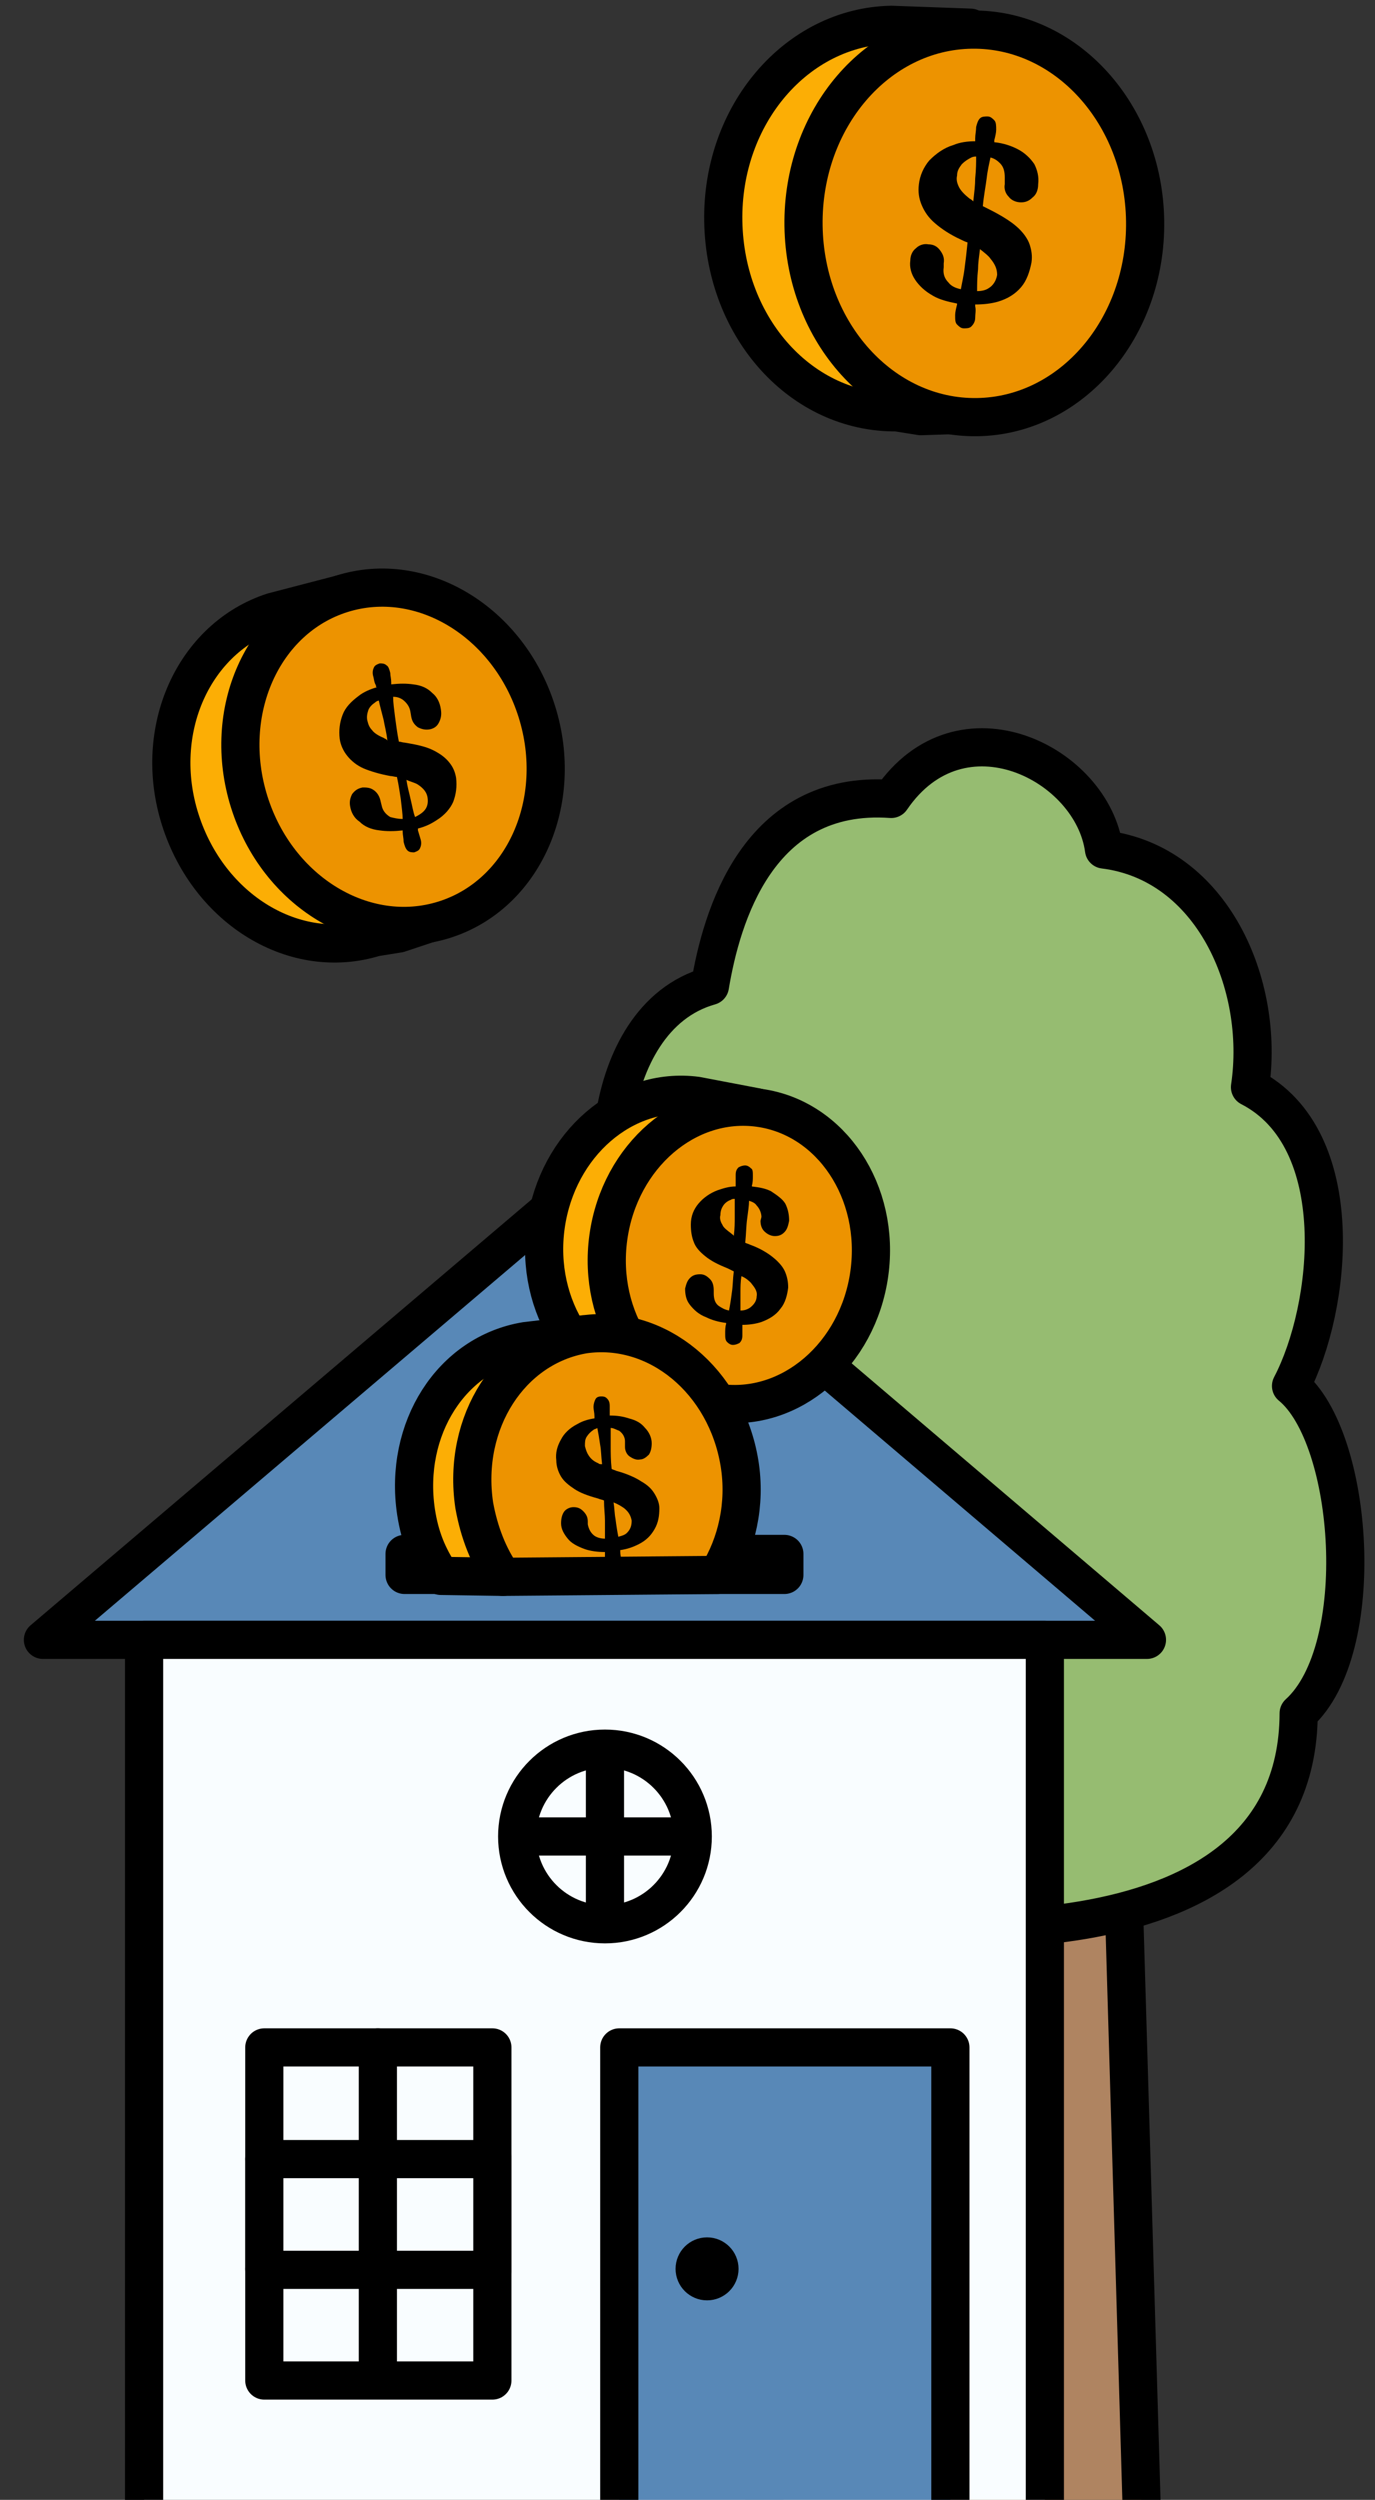 <?xml version="1.0" encoding="utf-8"?>
<!-- Generator: Adobe Illustrator 25.2.1, SVG Export Plug-In . SVG Version: 6.00 Build 0)  -->
<svg version="1.1" id="Layer_2_1_" xmlns="http://www.w3.org/2000/svg" xmlns:xlink="http://www.w3.org/1999/xlink" x="0px" y="0px"
	 viewBox="0 0 144.1 261.9" style="enable-background:new 0 0 144.1 261.9;" xml:space="preserve">
<rect x="0" y="0" width="144.1" height="261.9" fill="#333333" stroke="none"/>
<style type="text/css">
	.st0{fill:#AF8461;stroke:#000000;stroke-width:4;stroke-linecap:round;stroke-linejoin:round;stroke-miterlimit:10;}
	.st1{fill:#96BC71;stroke:#000000;stroke-width:4;stroke-linecap:round;stroke-linejoin:round;stroke-miterlimit:10;}
	.st2{fill:#5888B7;stroke:#000000;stroke-width:4;stroke-linecap:round;stroke-linejoin:round;stroke-miterlimit:10;}
	.st3{stroke:#000000;stroke-width:4;stroke-linecap:round;stroke-linejoin:round;stroke-miterlimit:10;}
	.st4{fill:#F9FDFF;stroke:#000000;stroke-width:4;stroke-linecap:round;stroke-linejoin:round;stroke-miterlimit:10;}
	.st5{fill:none;stroke:#000000;stroke-width:4;stroke-linecap:round;stroke-linejoin:round;stroke-miterlimit:10;}
	.st6{fill:#FCAE05;stroke:#000000;stroke-width:4;stroke-linecap:round;stroke-linejoin:round;stroke-miterlimit:10;}
	.st7{fill:#ED9300;stroke:#000000;stroke-width:4;stroke-linecap:round;stroke-linejoin:round;stroke-miterlimit:10.002;}
	.st8{fill:#ED9300;stroke:#000000;stroke-width:4;stroke-linecap:round;stroke-linejoin:round;stroke-miterlimit:9.999;}
	.st9{fill:#ED9300;stroke:#000000;stroke-width:4;stroke-linecap:round;stroke-linejoin:round;stroke-miterlimit:10;}
	.st10{fill:#ED9300;stroke:#000000;stroke-width:4;stroke-linecap:round;stroke-linejoin:round;stroke-miterlimit:10;}
</style>
<polygon class="st0" points="80.1,186.5 117.4,186.5 119.7,264.5 80.1,264.5 "/>
<path class="st1" d="M90.8,201.4c0,0,45.2,6.7,45.3-21.9c7.4-6.7,5.8-28.9-0.8-34.3c4.3-8.2,6.2-25.9-4.3-31.3
	c1.6-10.8-4-23.5-15.3-24.9c-1.2-9-15-16-22.3-5.3c-14-1-17.8,12.4-19,19.6c-12.1,3.4-12,24.3-7.6,26.9c-4,6.3-8.9,14.5-2.7,19.6
	c-10.1,11.1-13,16.6-6,22.3c-0.9,7.5-1.1,15,15.6,19C73.4,196.9,83.3,202.8,90.8,201.4z"/>
<polygon class="st2" points="120.2,171.8 62.4,122.6 4.5,171.8 "/>
<rect x="42.4" y="162.8" class="st3" width="39.8" height="2.2"/>
<rect x="15.1" y="171.8" class="st4" width="94.4" height="92.8"/>
<g>
	<rect x="27.7" y="226.1" class="st4" width="23.9" height="23.3"/>
	<line class="st5" x1="39.6" y1="226.1" x2="39.6" y2="249.3"/>
	<line class="st5" x1="27.7" y1="237.7" x2="51.6" y2="237.7"/>
</g>
<g>
	<rect x="27.7" y="214.5" class="st4" width="23.9" height="23.3"/>
	<line class="st5" x1="39.6" y1="214.5" x2="39.6" y2="237.7"/>
	<line class="st5" x1="27.7" y1="226.2" x2="51.6" y2="226.2"/>
</g>
<rect x="64.9" y="214.5" class="st2" width="34.7" height="50"/>
<g>
	<g>
		<path class="st6" d="M68.7,145.8c-7.6-1-12.7-8.9-11.5-17.4s8.2-14.6,15.8-13.6l6.3,1.2L75,146.9l-4.5-0.5L68.7,145.8z"/>
		
			<ellipse transform="matrix(0.137 -0.991 0.991 0.137 -63.588 190.197)" class="st7" cx="77.4" cy="131.6" rx="15.6" ry="13.8"/>
	</g>
</g>
<g>
	<g>
		<path class="st6" d="M39.3,98.2c-8.4,2.6-17.4-2.9-20.4-12.3s1.4-19.1,9.7-21.8l7.3-1.9l10.7,34l-4.8,1.6L39.3,98.2z"/>
		
			<ellipse transform="matrix(0.954 -0.299 0.299 0.954 -21.825 15.952)" class="st8" cx="41.2" cy="79.3" rx="15.8" ry="17.9"/>
	</g>
</g>
<g>
	<g>
		<path class="st6" d="M94,43.2c-10,0.1-18-8.8-18.2-20S83.5,2.8,93.4,2.6l8.3,0.3l0.6,40.5l-5.8,0.2L94,43.2z"/>
		
			<ellipse transform="matrix(1 -1.384893e-02 1.384893e-02 1 -0.314 1.416)" class="st9" cx="102.1" cy="23.4" rx="17.9" ry="20.3"/>
	</g>
</g>
<circle class="st3" cx="74.1" cy="237.7" r="1.3"/>
<g>
	<g>
		<path class="st6" d="M52.7,165.2l-6.5-0.1c-1.4-2.1-2.2-4.1-2.6-6.7c-1.3-8.7,3.7-16.6,11.5-17.9l6-0.7"/>
		<path class="st10" d="M52.7,165.2c-1.5-2.1-2.5-4.7-3-7.5c-1.3-8.7,3.8-16.6,11.5-17.9c7.7-1.1,14.9,4.9,16.3,13.5
			c0.7,4.3-0.3,8.5-2.3,11.7L52.7,165.2z"/>
	</g>
</g>
<g>
	<circle class="st4" cx="63.4" cy="192.4" r="9.2"/>
	<g>
		<line class="st5" x1="63.4" y1="184.1" x2="63.4" y2="200.7"/>
		<line class="st5" x1="54.9" y1="192.4" x2="71.9" y2="192.4"/>
	</g>
</g>
<path d="M105.3,19.3c-0.1,0.5,0.1,1,0.4,1.3c0.3,0.4,0.8,0.6,1.3,0.6c0.4,0,0.8-0.1,1.2-0.5c0.4-0.3,0.6-0.8,0.6-1.4
	c0.1-0.8-0.1-1.5-0.4-2.1c-0.4-0.6-1-1.2-1.8-1.6c-0.6-0.3-1.4-0.6-2.4-0.7c0-0.1,0-0.1,0-0.2c0.1-0.4,0.2-0.8,0.2-1.1
	c0-0.4,0-0.8-0.2-1s-0.4-0.4-0.7-0.4c-0.3,0-0.6,0-0.8,0.2c-0.2,0.2-0.3,0.5-0.4,0.9c0,0.4-0.1,0.8-0.1,1.2c0,0.1,0,0.2,0,0.3
	c-0.8,0-1.6,0.1-2.3,0.4c-1,0.3-1.8,0.9-2.5,1.6c-0.6,0.7-1,1.6-1.1,2.5c-0.1,0.8,0,1.5,0.3,2.2s0.7,1.3,1.4,1.9s1.6,1.2,2.7,1.7
	c0.2,0.1,0.4,0.2,0.7,0.3c-0.1,1-0.2,1.9-0.3,2.6c-0.1,0.9-0.3,1.7-0.4,2.3c-0.5-0.1-1-0.3-1.3-0.7c-0.4-0.4-0.6-0.9-0.5-1.6v-0.4
	c0.1-0.6-0.1-1-0.4-1.4s-0.7-0.6-1.2-0.6c-0.5-0.1-1,0.1-1.3,0.4c-0.4,0.3-0.6,0.8-0.6,1.3c-0.1,0.7,0.1,1.4,0.5,2s1,1.2,1.9,1.7
	c0.7,0.4,1.5,0.6,2.5,0.8v0.1c-0.1,0.4-0.2,0.8-0.2,1.1c0,0.5,0,0.8,0.2,1s0.4,0.4,0.7,0.4c0.3,0,0.6,0,0.8-0.2
	c0.2-0.2,0.4-0.5,0.4-0.9s0.1-0.8,0-1.2c0-0.1,0-0.1,0-0.2c0.9,0,1.7-0.1,2.4-0.3c1-0.3,1.8-0.8,2.4-1.5s0.9-1.6,1.1-2.6
	c0.1-0.7,0-1.3-0.2-1.9s-0.7-1.3-1.4-1.9c-0.7-0.6-1.7-1.2-2.9-1.8c-0.2-0.1-0.4-0.2-0.6-0.3c0.1-1.1,0.3-2.1,0.4-2.9
	c0.1-0.9,0.3-1.7,0.4-2.2c0.4,0.1,0.7,0.3,1,0.6c0.4,0.4,0.5,0.9,0.5,1.5L105.3,19.3z M103.8,27.1c0.5,0.6,0.7,1.1,0.7,1.7
	c-0.1,0.6-0.4,1.1-0.9,1.4c-0.3,0.2-0.7,0.3-1.2,0.3c0-0.6,0-1.4,0.1-2.3c0-0.6,0.1-1.3,0.2-2.1C103.2,26.5,103.6,26.8,103.8,27.1z
	 M101.6,20.8c-0.5-0.4-0.9-0.8-1.1-1.2c-0.2-0.4-0.3-0.8-0.2-1.2c0-0.5,0.2-0.8,0.5-1.2c0.3-0.3,0.6-0.5,1-0.7
	c0.2-0.1,0.4-0.1,0.5-0.1c0,0.6,0,1.3-0.1,2.3c0,0.7-0.1,1.5-0.2,2.4C101.9,21,101.8,20.9,101.6,20.8z"/>
<path d="M43.1,75.1c0.1,0.5,0.3,0.8,0.7,1.1c0.4,0.2,0.8,0.3,1.3,0.2c0.4-0.1,0.7-0.3,0.9-0.7c0.2-0.4,0.3-0.8,0.2-1.4
	c-0.1-0.7-0.4-1.3-0.9-1.7c-0.5-0.5-1.1-0.8-2-0.9c-0.7-0.1-1.4-0.1-2.3,0c0-0.1,0-0.1,0-0.2c0-0.4-0.1-0.7-0.1-1
	c-0.1-0.4-0.2-0.7-0.4-0.8c-0.2-0.2-0.5-0.2-0.7-0.2c-0.3,0.1-0.5,0.2-0.6,0.4c-0.1,0.2-0.2,0.5-0.1,0.9c0.1,0.3,0.1,0.7,0.3,1
	c0,0.1,0,0.2,0.1,0.2c-0.7,0.2-1.4,0.5-1.9,0.9c-0.8,0.6-1.4,1.2-1.7,2s-0.4,1.6-0.3,2.5c0.1,0.7,0.4,1.3,0.8,1.8
	c0.4,0.5,1,1,1.7,1.3s1.7,0.6,2.8,0.8c0.2,0,0.5,0.1,0.7,0.1c0.2,0.9,0.3,1.7,0.4,2.3c0.1,0.9,0.2,1.6,0.2,2.1
	c-0.5,0-0.9-0.1-1.3-0.2c-0.5-0.3-0.8-0.7-0.9-1.2L39.9,84c-0.1-0.5-0.3-0.9-0.7-1.2c-0.4-0.3-0.8-0.3-1.2-0.3
	c-0.5,0.1-0.8,0.3-1.1,0.7c-0.2,0.4-0.3,0.8-0.2,1.3c0.1,0.6,0.4,1.2,1,1.6c0.5,0.5,1.2,0.8,2.1,0.9c0.7,0.1,1.5,0.1,2.4,0v0.1
	c0,0.4,0.1,0.7,0.1,1.1c0.1,0.4,0.2,0.7,0.4,0.9c0.2,0.2,0.5,0.2,0.7,0.2c0.3-0.1,0.5-0.2,0.6-0.4c0.1-0.2,0.2-0.5,0.1-0.9
	c-0.1-0.3-0.2-0.7-0.3-1c0,0,0-0.1,0-0.2c0.8-0.2,1.4-0.5,2-0.9c0.8-0.5,1.4-1.2,1.7-1.9c0.3-0.8,0.4-1.6,0.3-2.5
	c-0.1-0.6-0.3-1.1-0.7-1.6s-0.9-0.9-1.7-1.3s-1.8-0.6-3-0.8c-0.2,0-0.4-0.1-0.6-0.1c-0.2-1-0.3-1.9-0.4-2.6
	c-0.1-0.8-0.2-1.5-0.2-2.1c0.4,0,0.7,0.1,1,0.3c0.4,0.3,0.7,0.7,0.8,1.2L43.1,75.1z M43.8,82.2c0.6,0.4,0.9,0.8,1,1.3
	c0.1,0.6,0,1.1-0.4,1.5c-0.2,0.2-0.5,0.4-0.9,0.6c-0.2-0.5-0.3-1.2-0.5-2c-0.1-0.5-0.3-1.1-0.4-1.9C43,81.9,43.5,82,43.8,82.2z
	 M40.2,77.3c-0.5-0.2-1-0.5-1.2-0.8c-0.3-0.3-0.4-0.6-0.5-1s0-0.8,0.1-1.1c0.1-0.3,0.4-0.6,0.7-0.8c0.1-0.1,0.3-0.2,0.4-0.2
	c0.1,0.5,0.3,1.2,0.5,2c0.1,0.6,0.3,1.3,0.4,2.2C40.5,77.4,40.3,77.4,40.2,77.3z"/>
<path d="M79.7,127.9c0,0.4,0.1,0.8,0.4,1.1s0.7,0.5,1.1,0.5s0.7-0.1,1-0.4c0.3-0.3,0.4-0.7,0.5-1.2c0-0.6-0.1-1.2-0.4-1.8
	c-0.3-0.5-0.9-0.9-1.5-1.3c-0.6-0.3-1.2-0.4-2-0.5v-0.1c0.1-0.3,0.1-0.7,0.1-1c0-0.4,0-0.7-0.2-0.8c-0.2-0.2-0.4-0.3-0.6-0.3
	c-0.3,0-0.5,0.1-0.7,0.2c-0.2,0.2-0.3,0.4-0.3,0.8c0,0.3,0,0.6,0,1c0,0.1,0,0.1,0,0.2c-0.7,0-1.3,0.2-1.9,0.4
	c-0.8,0.3-1.5,0.8-2,1.4c-0.5,0.6-0.8,1.3-0.8,2.2c0,0.7,0.1,1.3,0.3,1.8c0.2,0.6,0.7,1.1,1.2,1.5c0.6,0.5,1.4,0.9,2.4,1.3
	c0.2,0.1,0.4,0.2,0.6,0.3c-0.1,0.8-0.1,1.6-0.2,2.2c-0.1,0.8-0.2,1.4-0.3,1.9c-0.5-0.1-0.8-0.3-1.1-0.5c-0.4-0.3-0.5-0.8-0.5-1.3
	v-0.3c0-0.5-0.1-0.9-0.4-1.2s-0.6-0.5-1-0.5c-0.5,0-0.8,0.1-1.1,0.4c-0.3,0.3-0.4,0.7-0.5,1.1c0,0.6,0.1,1.2,0.5,1.7s0.9,1,1.7,1.3
	c0.6,0.3,1.3,0.5,2.1,0.6v0.1c-0.1,0.3-0.1,0.7-0.1,1c0,0.4,0,0.7,0.2,0.9s0.4,0.3,0.6,0.3c0.3,0,0.5-0.1,0.7-0.2
	c0.2-0.2,0.3-0.4,0.3-0.8c0-0.3,0-0.6,0-1v-0.1c0.7,0,1.4-0.1,2-0.3c0.8-0.3,1.5-0.7,2-1.4c0.5-0.6,0.7-1.4,0.8-2.2
	c0-0.6-0.1-1.1-0.3-1.6c-0.2-0.5-0.6-1-1.2-1.5s-1.4-1-2.5-1.4c-0.2-0.1-0.3-0.1-0.5-0.2c0.1-1,0.1-1.8,0.2-2.5
	c0.1-0.8,0.2-1.4,0.2-1.9c0.3,0.1,0.6,0.2,0.8,0.5c0.3,0.3,0.5,0.8,0.5,1.2L79.7,127.9z M78.7,134.4c0.4,0.5,0.7,0.9,0.6,1.4
	c0,0.5-0.3,0.9-0.7,1.2c-0.3,0.2-0.6,0.3-1,0.3c0-0.5,0-1.1,0-1.9c0-0.5,0-1.1,0.1-1.7C78.2,133.9,78.5,134.2,78.7,134.4z
	 M76.6,129.2c-0.4-0.3-0.8-0.6-0.9-0.9c-0.2-0.3-0.3-0.7-0.2-1c0-0.4,0.1-0.7,0.3-1c0.2-0.3,0.5-0.5,0.8-0.6
	c0.1-0.1,0.3-0.1,0.4-0.1c0,0.5,0,1.1,0,1.9c0,0.6,0,1.2-0.1,2C76.9,129.4,76.7,129.3,76.6,129.2z"/>
<path d="M65.5,151.6c0,0.4,0.2,0.8,0.5,1s0.7,0.4,1.1,0.3c0.3,0,0.6-0.2,0.9-0.5c0.2-0.3,0.3-0.7,0.3-1.2c0-0.6-0.3-1.2-0.7-1.6
	c-0.4-0.5-0.9-0.8-1.7-1c-0.6-0.2-1.2-0.3-2-0.3v-0.1c0-0.3,0-0.6,0-0.9c0-0.4-0.1-0.6-0.3-0.8s-0.4-0.2-0.6-0.2
	c-0.3,0-0.5,0.1-0.6,0.3s-0.2,0.5-0.2,0.8s0.1,0.6,0.1,1c0,0.1,0,0.1,0,0.2c-0.7,0.1-1.3,0.3-1.8,0.6c-0.8,0.4-1.4,1-1.7,1.6
	c-0.4,0.7-0.6,1.4-0.5,2.2c0,0.6,0.2,1.2,0.5,1.7s0.8,0.9,1.4,1.3c0.6,0.4,1.4,0.7,2.5,1c0.2,0.1,0.4,0.1,0.6,0.2
	c0,0.8,0.1,1.5,0.1,2.1c0,0.8,0,1.4,0,1.9c-0.4,0-0.8-0.1-1.1-0.3c-0.4-0.3-0.6-0.7-0.7-1.2v-0.3c0-0.5-0.2-0.8-0.5-1.1
	s-0.6-0.4-1-0.4s-0.8,0.2-1,0.5s-0.3,0.7-0.3,1.2c0,0.6,0.3,1.1,0.7,1.6s1,0.8,1.8,1.1c0.6,0.2,1.3,0.3,2.1,0.3v0.1
	c0,0.3,0,0.6,0,0.9c0,0.4,0.1,0.6,0.3,0.8s0.4,0.2,0.6,0.2c0.3,0,0.5-0.1,0.6-0.3s0.2-0.5,0.2-0.8s-0.1-0.6-0.1-1v-0.1
	c0.7-0.1,1.3-0.3,1.9-0.6c0.8-0.4,1.3-0.9,1.7-1.6c0.4-0.7,0.5-1.4,0.5-2.2c0-0.5-0.2-1-0.5-1.5s-0.7-0.9-1.4-1.3
	c-0.6-0.4-1.5-0.8-2.6-1.1c-0.2-0.1-0.3-0.1-0.5-0.2c-0.1-0.9-0.1-1.7-0.1-2.4c0-0.8,0-1.4,0-1.9c0.3,0,0.6,0.2,0.9,0.3
	c0.4,0.3,0.6,0.7,0.6,1.1V151.6z M65.4,158c0.5,0.4,0.7,0.8,0.8,1.3c0,0.5-0.1,0.9-0.5,1.3c-0.2,0.2-0.5,0.3-0.9,0.4
	c-0.1-0.5-0.2-1.1-0.3-1.9c-0.1-0.5-0.1-1.1-0.2-1.7C64.8,157.6,65.1,157.8,65.4,158z M62.7,153.3c-0.5-0.2-0.8-0.5-1-0.8
	s-0.3-0.6-0.4-1c0-0.4,0-0.7,0.2-1s0.4-0.5,0.7-0.7c0.1-0.1,0.3-0.1,0.4-0.2c0.1,0.5,0.2,1.1,0.3,1.8c0.1,0.5,0.1,1.2,0.2,2
	C62.9,153.4,62.8,153.4,62.7,153.3z"/>
</svg>
